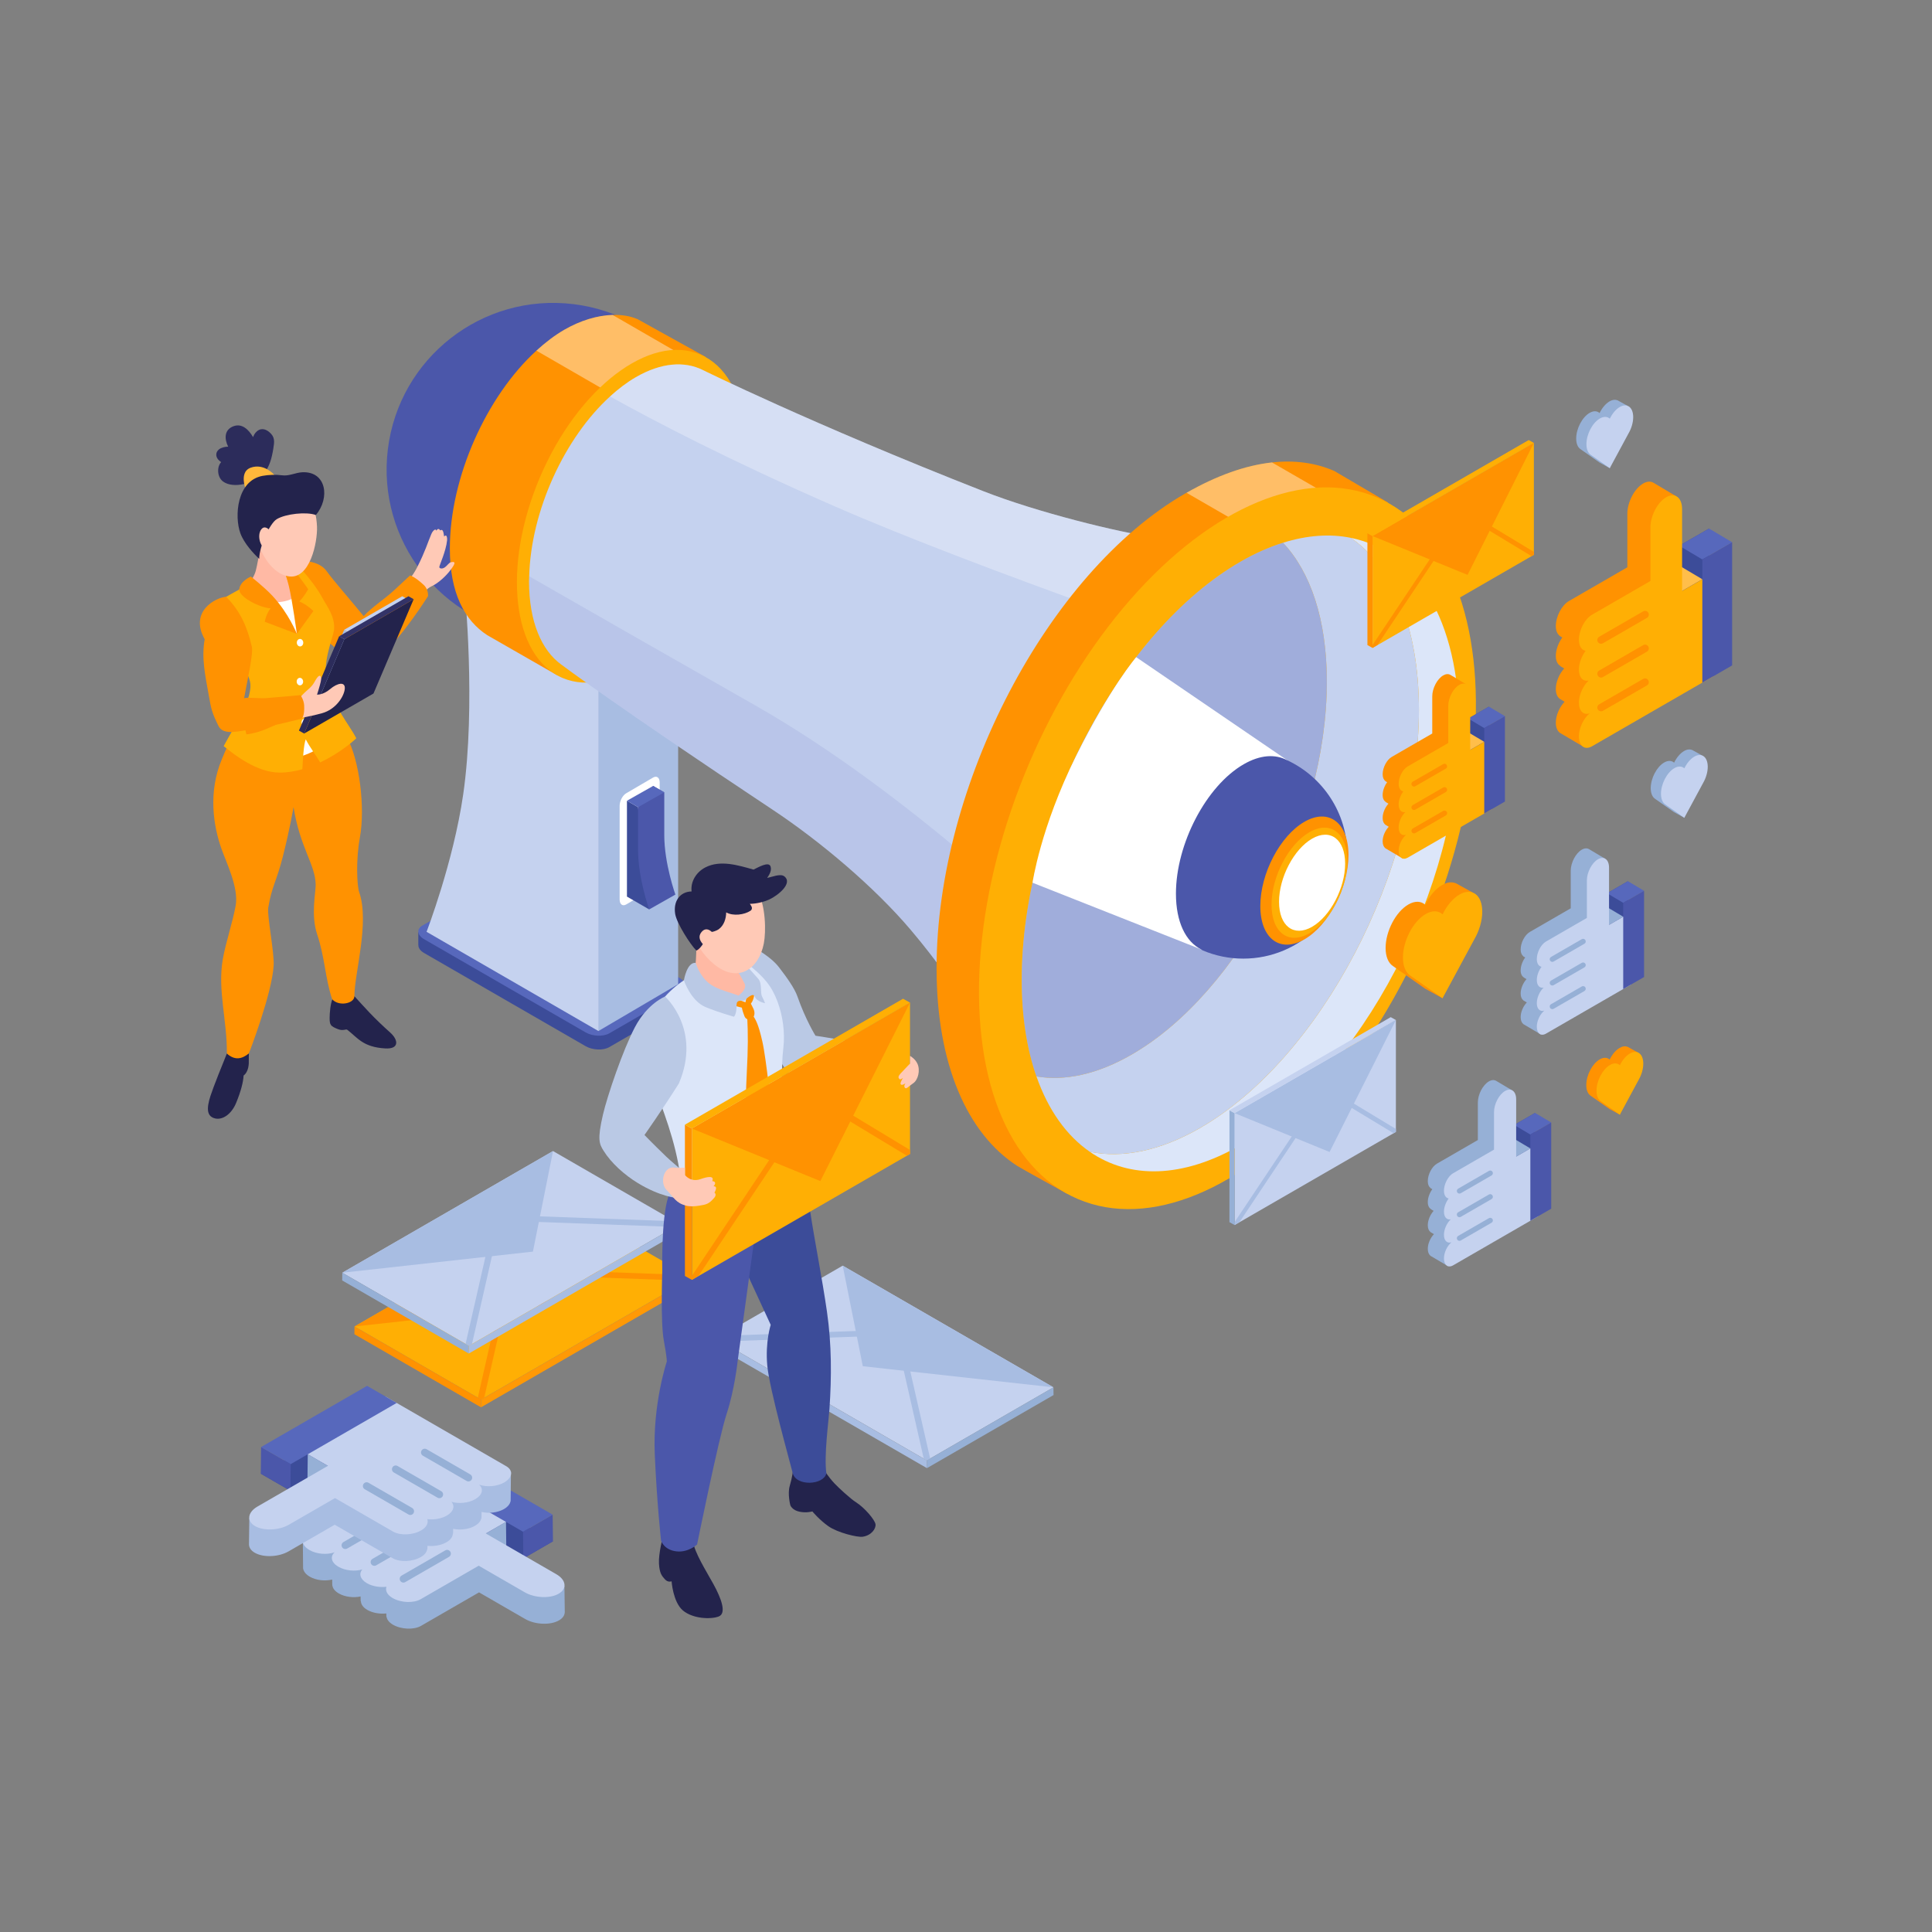 <?xml version="1.0" encoding="utf-8"?>
<!-- Generator: Adobe Illustrator 27.5.0, SVG Export Plug-In . SVG Version: 6.00 Build 0)  -->
<svg version="1.1" id="Layer_1" xmlns="http://www.w3.org/2000/svg" xmlns:xlink="http://www.w3.org/1999/xlink" x="0px" y="0px"
	 viewBox="0 0 450 450" style="enable-background:new 0 0 450 450;" xml:space="preserve">
<rect x="0" y="0" width="450" height="450" fill="#808080" stroke="none"/>
<g>
	<g>
		<path style="fill:#3C4C99;" d="M159.642,232.599l0.002-2.823l-38.95-20.468c-1.619-0.935-4.091-1.037-5.493-0.228l-17.771,8.083
			v2.972l0.018,0.007c-0.015,0.633,0.423,1.304,1.322,1.823l37.633,21.712c1.619,0.935,4.091,1.037,5.493,0.228l16.825-9.714
			C159.445,233.774,159.74,233.193,159.642,232.599z"/>
		<path style="fill:#5768BC;" d="M158.722,230.979l-16.825,9.714c-1.402,0.809-3.874,0.707-5.493-0.228l-37.633-21.713
			c-1.619-0.935-1.797-2.362-0.395-3.171l16.825-9.714c1.402-0.81,3.874-0.707,5.493,0.228l37.633,21.713
			C159.946,228.742,160.124,230.169,158.722,230.979z"/>
		<path style="fill:#A8BDE2;" d="M126.801,126.418c0,0,2.657,26.999-0.343,47.703c-2.297,15.852-8.535,32.003-8.535,32.003
			l21.461,34.025l18.569-10.914v-88.253L126.801,126.418z"/>
		<path style="fill:#C5D2EF;" d="M108.232,137.331c0,0,2.657,26.999-0.344,47.703c-2.297,15.852-8.535,32.003-8.535,32.003
			l40.03,23.111v-88.253L108.232,137.331z"/>
		
			<ellipse transform="matrix(0.122 -0.993 0.993 0.122 4.463 223.946)" style="fill:#4B57AA;" cx="128.834" cy="109.45" rx="38.796" ry="38.796"/>
		<g>
			<g>
				<path style="fill:#FF9201;" d="M167.973,93.902c-0.687-2.752-1.545-5.31-2.265-7.253c-0.799-2.157-1.423-3.556-1.423-3.556
					l-15.764-8.745c-1.696-0.738-3.691-1.062-5.841-0.995c-3.526,0.11-7.474,1.279-11.234,3.45c-2.25,1.299-4.422,2.965-6.509,4.869
					c-11.576,10.563-20.16,29.448-20.16,46.086c0,10.359,3.412,16.745,8.713,20.183l16.374,9.383c0,0,7.72-1.21,12.647-4.054
					c14.729-8.504,26.669-31.317,26.669-50.955C169.179,99.63,168.665,96.675,167.973,93.902z"/>
				<path style="opacity:0.4;fill:#FFFFFF;" d="M167.973,93.902c-0.687-2.752-1.545-5.31-2.265-7.253l-23.029-13.296
					c-3.526,0.11-7.474,1.279-11.234,3.45c-2.25,1.299-4.422,2.965-6.509,4.869l32.11,18.539L167.973,93.902z"/>
			</g>
			
				<ellipse transform="matrix(0.392 -0.92 0.92 0.392 -21.111 208.403)" style="fill:#FFAF04;" cx="147.028" cy="120.165" rx="40.941" ry="23.162"/>
			<g>
				<path style="fill:#DCE6F9;" d="M160.316,86.899c4.503,3.107,7.314,9.539,7.314,18.476c0,17.297-10.517,37.392-23.49,44.882
					c-4.319,2.494-8.363,3.267-11.84,2.562c4.213,2.907,9.905,2.903,16.176-0.718c12.973-7.49,23.49-27.584,23.49-44.882
					C171.965,95.681,167.282,88.31,160.316,86.899z"/>
				<path style="fill:#C5D2EF;" d="M144.14,150.256c12.973-7.49,23.49-27.584,23.49-44.882c0-8.937-2.812-15.369-7.314-18.476
					c-3.477-0.705-7.521,0.069-11.84,2.562c-12.973,7.49-23.49,27.584-23.49,44.882c0,8.937,2.812,15.369,7.314,18.476
					C135.777,153.523,139.821,152.75,144.14,150.256z"/>
			</g>
		</g>
		<g>
			<path style="fill:#C5D2EF;" d="M325.2,125.969c-17.192-1.237-27.298-0.248-36.917,0.088c-5.994,0.209-11.799,0.167-19.007-0.83
				c-8.728-1.207-27.779-5.93-40.215-10.811c-39.986-15.691-65.409-28.253-65.409-28.253c-4.26-2.092-9.657-1.713-15.541,1.684
				c-2.079,1.2-4.087,2.737-6.017,4.491c-10.563,9.602-18.447,26.628-18.833,41.892c-0.01,0.389-0.037,0.781-0.037,1.167
				c0,9.323,2.893,16.064,7.536,19.411c0,0,12.894,9.699,49.216,33.797c11.163,7.406,23.715,18.03,32.129,27.953
				c12.306,14.511,19.772,28.624,22.886,35.129c1.13,2.361,1.703,3.748,1.703,3.748l52.33-55.039
				C289.025,200.396,327.222,126.115,325.2,125.969z"/>
			<path style="opacity:0.1;fill:#4B57AA;" d="M175.831,164.253c-16.378-9.302-39.377-22.464-52.569-30.022
				c-0.01,0.389-0.037,0.781-0.037,1.167c0,9.323,2.893,16.064,7.536,19.411c0,0,12.894,9.699,49.216,33.797
				c11.163,7.406,23.715,18.03,32.129,27.953c12.306,14.511,19.772,28.624,22.886,35.129l10.882-33.4
				C245.872,218.288,212.137,184.874,175.831,164.253z"/>
			<path style="opacity:0.3;fill:#FFFFFF;" d="M288.283,153.067v-27.009c-5.994,0.209-11.799,0.167-19.007-0.83
				c-8.728-1.207-27.779-5.93-40.215-10.811c-39.986-15.691-65.409-28.253-65.409-28.253c-4.26-2.092-9.657-1.713-15.541,1.684
				c-2.079,1.2-4.087,2.737-6.017,4.491c10.009,5.573,27.562,14.771,52.211,25.545C228.831,132.974,288.283,153.067,288.283,153.067
				z"/>
		</g>
		<g>
			<g>
				<path style="fill:#FF9201;" d="M323.236,117.017l-12.463-7.326c-4.407-1.918-9.274-2.554-14.5-1.982
					c-6.182,0.676-12.868,3.055-19.907,7.069c-0.123,0.07-0.243,0.132-0.366,0.202c-31.952,18.448-57.854,67.938-57.854,110.541
					c0,22.473,7.212,38.531,18.714,45.989l0.033,0.023c0.992,0.642,11.671,6.519,11.671,6.519s16.748-2.625,27.436-8.795
					c31.952-18.447,57.854-67.938,57.854-110.541C333.854,140.693,323.236,117.017,323.236,117.017z"/>
				<path style="opacity:0.4;fill:#FFFFFF;" d="M326.136,124.95l-29.863-17.241c-6.182,0.676-12.868,3.055-19.907,7.069
					l33.694,19.453L326.136,124.95z"/>
			</g>
			
				<ellipse transform="matrix(0.392 -0.92 0.92 0.392 -7.78 383.112)" style="fill:#FFAF04;" cx="285.8" cy="197.439" rx="88.817" ry="50.247"/>
			<path style="fill:#DCE6F9;" d="M314.626,125.272c9.768,6.74,15.867,20.694,15.867,40.081c0,37.525-22.815,81.117-50.958,97.366
				c-9.37,5.41-18.143,7.087-25.686,5.559c9.139,6.306,21.487,6.297,35.091-1.557c28.144-16.249,50.958-59.841,50.958-97.365
				C339.898,144.324,329.739,128.335,314.626,125.272z"/>
			<g>
				<path style="fill:#C5D2EF;" d="M314.626,125.272c-4.816-0.976-10.137-0.629-15.791,1.146c6.38,6.75,10.21,17.854,10.21,32.366
					c0,33.468-20.348,72.347-45.449,86.839c-8.06,4.653-15.624,6.211-22.187,5.095c2.746,7.865,7.027,13.825,12.44,17.56
					c7.544,1.529,16.316-0.149,25.686-5.559c28.143-16.249,50.958-59.841,50.958-97.366
					C330.493,145.966,324.394,132.011,314.626,125.272z"/>
				<path style="fill:#C5D2EF;" d="M263.595,245.622c25.101-14.492,45.449-53.371,45.449-86.839c0-14.512-3.83-25.616-10.21-32.366
					c-3.202,1.005-6.507,2.457-9.895,4.413c-28.144,16.249-50.959,59.841-50.959,97.366c0,8.642,1.219,16.195,3.427,22.521
					C247.972,251.833,255.536,250.275,263.595,245.622z"/>
				<path style="opacity:0.3;fill:#4B57AA;" d="M263.595,245.622c25.101-14.492,45.449-53.371,45.449-86.839
					c0-14.512-3.83-25.616-10.21-32.366c-3.202,1.005-6.507,2.457-9.895,4.413c-28.144,16.249-50.959,59.841-50.959,97.366
					c0,8.642,1.219,16.195,3.427,22.521C247.972,251.833,255.536,250.275,263.595,245.622z"/>
			</g>
		</g>
		<path style="fill:#FFFFFF;" d="M279.778,221.133l-39.277-15.528c0,0,1.842-12.831,10.12-29.483
			c7.98-16.053,14.019-23.056,14.019-23.056l35.173,24.007L279.778,221.133z"/>
		<g>
			<path style="fill:#4B57AA;" d="M299.813,177.074c-0.006-0.003-0.014,0.002-0.02-0.001c-2.74-1.476-6.266-1.286-10.118,0.938
				c-8.714,5.031-15.777,18.527-15.777,30.145c0,6.618,2.297,11.189,5.881,12.976c0.138,0.093,0.263,0.2,0.424,0.267
				c2.885,1.212,6.054,1.882,9.379,1.882c13.384,0,24.234-10.85,24.234-24.234C313.814,189.321,308.083,180.932,299.813,177.074z"/>
			<path style="fill:#FF9201;" d="M314.086,199.178c0,7.561-4.597,16.345-10.268,19.619c-5.671,3.274-10.268-0.201-10.268-7.763
				c0-7.562,4.597-16.345,10.268-19.619C309.489,188.141,314.086,191.617,314.086,199.178z"/>
			<path style="fill:#FFAF04;" d="M313.814,200.511c0,6.498-3.951,14.046-8.824,16.86c-4.873,2.814-8.824-0.173-8.824-6.671
				c0-6.498,3.951-14.046,8.824-16.86C309.864,191.026,313.814,194.013,313.814,200.511z"/>
			<path style="fill:#FFFFFF;" d="M313.308,201.161c0,5.668-3.446,12.252-7.697,14.707c-4.251,2.454-7.697-0.151-7.697-5.819
				c0-5.668,3.446-12.252,7.697-14.707C309.862,192.888,313.308,195.493,313.308,201.161z"/>
		</g>
		<path style="fill:#FFFFFF;" d="M152.132,206.994l-6.284,3.675c-0.837,0.483-1.521-0.034-1.521-1.15V187.68
			c0-1.115,0.685-2.423,1.521-2.907l6.284-3.675c0.837-0.483,1.521,0.034,1.521,1.15v21.839
			C153.654,205.203,152.969,206.511,152.132,206.994z"/>
		<g>
			<path style="fill:#4B57AA;" d="M154.722,194.512c0-5.313,0-9.962,0-9.962l-2.59-1.495l-3.515,4.949c0,0-1.523,6.918-1.122,12.748
				c0.402,5.829,3.712,11.07,3.712,11.07l6.104-3.454C157.312,208.369,154.722,201.159,154.722,194.512z"/>
			<path style="fill:#3C4C99;" d="M146.028,186.509v22.323l5.18,2.99c0,0-2.59-7.21-2.59-13.857c0-5.313,0-9.961,0-9.961
				L146.028,186.509z"/>
			<polygon style="fill:#5768BC;" points="152.132,183.056 146.028,186.509 148.618,188.005 154.722,184.551 			"/>
		</g>
	</g>
	<g>
		<path style="fill:#FFC9B6;" d="M90.969,139.56c0,0,4.177-3.444,6.184-7.407c1.953-3.855,2.45-5.754,3.317-7.771
			c0.412-0.958,1.122-1.337,1.119-0.774c0.387-0.523,0.656-0.516,0.952-0.069c0.716-0.482,0.757,0.681,0.909,1.427
			c0.629-0.713,0.734,0.408,0.687,0.863c-0.27,2.619-1.76,5.719-1.813,6.234c-0.037,0.358,0.783,0.631,1.579-0.161
			c0.856-0.851,0.84-0.955,1.512-1.005c0.977-0.072,0.109,1.077-0.619,2.043c-0.728,0.966-2.544,2.85-4.355,3.654
			c-1.812,0.803-6.246,6.475-6.246,6.475L90.969,139.56z"/>
		<path style="fill:#23234C;" d="M49.014,255.279c0.631-1.977,2.965-7.792,3.827-9.886c0.506-1.228,5.109-1.829,5.116-1.662
			c0.08,0.628-0.035,2.537-0.007,3.2c0.034,0.824,0.001,2.652-1.212,3.588c-0.076,1.528-0.642,3.699-1.716,6.32
			c-1.138,2.779-3.254,4.066-4.916,3.667C48.156,260.039,48.068,258.244,49.014,255.279z"/>
		<path style="fill:#23234C;" d="M82.645,232.141c1.071,1.182,2.274,2.505,3.375,3.668c1.487,1.572,3.241,3.238,4.852,4.677
			c1.974,1.763,2.125,3.895-1.112,3.714c-5.233-0.293-6.457-2.488-8.875-4.343c-0.337-0.258-0.897,0.363-2.222-0.171
			c-1.681-0.678-1.885-0.946-1.885-2.615c0-1.064,0.176-3.254,0.659-4.359c-0.017-0.018-0.034-0.034-0.05-0.053
			C77.129,232.369,81.216,230.565,82.645,232.141z"/>
		<path style="fill:#FF9201;" d="M83.65,207.762c-0.486-1.395-0.798-7.4,0.166-12.635c1.3-7.06-0.125-18.061-2.917-23.195
			c-0.882-1.623-2.935-4.602-4.559-5.814c-4.493,3.678-20.004,3.055-20.108,3.176c-3.008,3.469-3.597,5.263-4.521,7.449
			c-3.373,7.976-1.889,15.86-0.195,20.768c1.128,3.269,4.125,9.206,3.378,13.411c-0.676,3.804-2.355,8.732-3.016,12.589
			c-1.223,7.132,1.051,14.296,0.965,21.883c1.93,1.716,3.564,1.219,5.131-0.03c0,0,5.395-13.917,5.767-20.491
			c0.17-3.012-1.56-11.61-1.261-13.434c0.825-5.024,1.944-6.142,3.43-12.038c1.607-6.377,2.458-11.358,2.462-11.421
			c1.517,9.531,5.078,13.338,5.156,18.102c0.029,1.769-1.165,7.03,0.34,11.534c1.83,5.477,1.827,10.046,3.49,15.119
			c1.497,1.714,4.95,1.071,5.18-0.549C82.537,226.63,86.151,214.934,83.65,207.762z"/>
		<path style="fill:#FFB9A4;" d="M58.657,138.477c1.142,1.075,2.198,1.818,3.757,2.24c1.687,0.456,5.297,6.009,6.434,4.382
			c0.486-0.695,0.854-4.797,1.037-5.626c-0.494-0.225-1.597-3.035-1.673-3.454c-0.133-0.734-0.885-1.413-0.756-2.149
			c0.179-1.024,0.402-2.078,0.505-3.13c-1.502-0.818-2.847-1.935-4.575-2.341c-0.948-0.223-2.264-2.886-3.151-3.372
			c0.599,2.28-0.149,5.529-0.415,6.852c-0.306,1.525-0.542,2.18-1.617,3.731C58.582,135.726,58.253,138.098,58.657,138.477z"/>
		<path style="fill:#FFFFFF;" d="M78.673,168.585c-1.518-2.98-4.275-4.524-5.192-7.794c-0.955-3.407,0.107-7.09,1.099-10.367
			c0.11-0.364-0.188-0.7-0.544-0.714c-6.115-0.24-11.559,2.221-17.38,3.705c-0.043,0.011-0.061,0.038-0.087,0.061
			c-0.107-0.079-0.205-0.17-0.316-0.242c-0.167-0.11-0.416,0.118-0.287,0.287c1.636,2.155,3.025,4.268,3.41,6.93
			c-0.109,3.666-5.793,11.313-6.169,13.017c2.596,2.882,9.925,5.042,16.236,2.882C73.922,175.176,78.679,171.791,78.673,168.585z"/>
		<path style="fill:#FF9201;" d="M98.699,136.247c-2.091-1.953-3.185-2.217-3.185-2.217s0,0-3.814,3.541
			c-2.081,1.933-4.935,3.735-7.005,5.931c-2.893-3.566-7.155-8.407-8.602-10.452c-2.292-3.24-8.133-2.31-8.133-2.31l3.26,14.276
			c0,0,6.028,5.443,9.955,8.2c2.601,1.826,4.617,1.359,8.054-1.234c4.109-3.1,10.454-13.107,10.454-13.107
			S99.891,137.361,98.699,136.247z"/>
		<path style="fill:#FFFFFF;" d="M69.102,138.876c0,0-2.588,1.948-6.636,1.232c-4.049-0.716,2.41,11.282,5.746,9.585
			C71.548,147.997,69.102,138.876,69.102,138.876z"/>
		<path style="fill:#FFAF04;" d="M75.213,139.473c-1.24-2.331-3.111-4.739-4.836-6.702c-0.115-0.131-3.323,1.13-4.008,0.268
			c0,0.949,0.838,2.544,1.592,4.746c0.511,1.492,2.071,6.399,1.184,9.871c-3.446-3.972-10.068-11.439-10.941-12.045
			c-1.238,1.193-4.019,2.485-5.517,3.387c-0.65,0.392-1.113,1.707-1.086,2.075c0.096,1.31,0.532,8.307,2.046,10.76
			c1.261,1.563,3.83,3.892,4.557,6.819c0.944,3.8-3.505,10.277-6.108,15.138c2.538,2.026,7.723,6.161,13.059,6.161
			c1.8,0,3.579-0.3,5.277-0.784c0.093-1.954,0.289-5.831,0.789-6.962c0.93,1.861,2.342,3.617,3.358,5.381
			c4.397-2.082,7.685-4.894,8.412-5.637c-1.777-3.376-5.382-7.423-6.897-13.383c-1.048-4.12,1.478-10.152,1.682-11.678
			C78.196,143.734,76.109,141.157,75.213,139.473z"/>
		<path style="fill:#FF9201;" d="M67.798,132.07c1.903,2.053,3.977,5.179,3.977,5.179s-0.938,1.751-2.074,2.84
			c1.798,0.71,3.292,2.225,3.292,2.225l-3.849,5.342c0,0-1.056-7.88-1.875-11.187c-0.819-3.307-1.295-4.398-1.295-4.398
			S67.378,131.893,67.798,132.07z"/>
		<path style="fill:#FF9201;" d="M58.436,134.294c0,0,3.069,2.405,4.984,4.449c3.875,4.138,5.725,8.912,5.725,8.912l-7.478-2.832
			c0,0,0.26-1.771,1.372-3.135c-2.319-0.051-7.567-2.632-7.305-4.509C55.996,135.303,58.436,134.294,58.436,134.294z"/>
		<path style="fill:#FFC9B6;" d="M73.836,122.668c-0.096-2.289-0.591-5.165-2.352-6.799c-1.739-1.614-4.728-1.774-6.986-1.616
			c-3.501,0.245-5.966,4.117-5.346,8.595c0.572,4.136,3.334,10.51,7.947,11.374C72.229,135.184,73.981,126.15,73.836,122.668z"/>
		<path style="fill:#2C2C5B;" d="M62.72,100.635c-1.035-0.866-2.231-0.977-3.154,0.097c-0.282,0.328-0.486,0.692-0.628,1.077
			c-1.023-1.775-2.575-3.24-4.51-2.547c-2.247,0.805-2.187,2.994-1.283,4.772c-0.823,0.003-1.653,0.234-2.161,0.654
			c-0.754,0.623-0.803,1.549-0.2,2.309c0.168,0.212,0.433,0.431,0.726,0.641c-1.035,1.086-0.944,3.49,0.435,4.51
			c2.395,1.771,7.332,0.428,9.219-1.745c0.087,0.02,0.178,0.014,0.242-0.061c1.402-1.638,1.896-3.685,2.242-5.774
			C63.923,102.903,64.104,101.794,62.72,100.635z"/>
		<path style="fill:#FFB83B;" d="M63.891,110.604c0,0-2.407-2.812-5.517-1.662c-3.11,1.15-0.747,6.078-0.747,6.078L63.891,110.604z"
			/>
		<path style="fill:#23234C;" d="M70.417,109.999c-1.616,0.075-3.047,0.93-4.704,0.709c-1.402-0.186-3.117-0.137-4.534,0.123
			c-6.046,1.109-6.61,9.456-5.195,13.369c0.85,2.35,3.072,4.741,4.393,5.973c0-2.895,2.458-8.274,4.086-9.253
			c2.079-1.249,6.919-1.767,9.104-0.964C76.924,116.005,76.032,109.739,70.417,109.999z"/>
		<path style="fill:#FFC9B6;" d="M63.402,124.25c0,0-1.487-2.404-2.569-0.917c-1.081,1.487-0.067,4.529,1.285,4.461
			C63.47,127.727,63.402,124.25,63.402,124.25z"/>
		<path style="fill:#FF9201;" d="M64.449,165.431l1.038,2.809c0,0-1.958,0.913-3.534,1.584c-2.374,1.01-4.566,1.225-4.566,1.225
			l-0.528-2.304C56.859,168.745,61.092,167.187,64.449,165.431z"/>
		<path style="fill:#FFFFFF;" d="M69.136,149.72c0.017,0.483,0.367,0.862,0.78,0.847c0.414-0.015,0.736-0.418,0.718-0.901
			c-0.017-0.482-0.367-0.862-0.781-0.847C69.44,148.834,69.119,149.237,69.136,149.72z"/>
		<path style="fill:#FFFFFF;" d="M69.105,158.783c0.017,0.482,0.367,0.862,0.781,0.847c0.414-0.015,0.735-0.418,0.718-0.901
			c-0.017-0.482-0.367-0.862-0.78-0.847C69.409,157.897,69.087,158.3,69.105,158.783z"/>
		<path style="fill:#FFFFFF;" d="M70.24,168.266c0.017,0.483,0.367,0.862,0.781,0.847c0.414-0.015,0.735-0.418,0.718-0.901
			c-0.017-0.483-0.367-0.862-0.781-0.847C70.544,167.38,70.223,167.784,70.24,168.266z"/>
		<path style="fill:#FF9D27;" d="M77.68,162.922c0,0-1.195-0.042-2.662-0.312c0.308,1.286,0.828,2.572,0.828,2.572h2.969
			L77.68,162.922z"/>
		<g>
			<polygon style="fill:#A8BDE2;" points="80.156,146.692 81.176,147.265 73.327,165.687 72.308,165.113 			"/>
			<polygon style="fill:#C5D2EF;" points="94.714,139.449 93.694,138.876 80.156,146.692 81.176,147.265 			"/>
			<polygon style="fill:#23234C;" points="86.991,161.533 70.843,170.856 80.205,148.883 96.353,139.56 			"/>
			<polygon style="fill:#2C2C5B;" points="78.989,148.199 80.205,148.883 70.843,170.856 69.627,170.172 			"/>
			<polygon style="fill:#333368;" points="96.353,139.56 95.137,138.876 78.989,148.199 80.205,148.883 			"/>
		</g>
		<path style="fill:#FFC9B6;" d="M68.671,163.585c0.253,0.176,1.348-1.513,2.938-2.851c1.59-1.338,1.54-1.896,2.234-2.852
			c0.694-0.956,1.154-0.383,0.872,0.874c-0.281,1.257-0.872,3.036-0.872,3.036s1.401,0.122,3.055-1.292
			c1.653-1.413,3.618-1.865,3.403,0c-0.215,1.865-2.173,4.757-5.284,5.618c-3.111,0.861-5.914,1.247-5.914,1.247L68.671,163.585z"/>
		<path style="fill:#FF9201;" d="M69.996,161.901c0,0-3.546,0.36-8.106,0.708c-1.264,0.097-4.008-0.225-5.031,0
			c0.807-4.454,2.184-10.399,1.787-12.042c-1.127-4.663-2.575-8.053-5.96-11.57c-2.416,0.159-8.671,3.385-5.012,9.885
			c-0.765,4.363,0.077,8.163,0.961,13.12c0.573,3.212,0.715,3.966,2.264,7.111c1.131,2.295,4.878,1.141,7.899,0.712
			c5.246-0.745,11.497-2.46,11.497-2.46s0.693-0.56,0.548-3.098C70.772,163.02,69.996,161.901,69.996,161.901z"/>
	</g>
	<g>
		<g>
			<path style="fill:#96B0D6;" d="M394.129,174.677l-0.004,0.013c-0.522-0.221-1.164-0.171-1.868,0.235
				c-0.922,0.532-1.747,1.544-2.32,2.72c-0.572-0.515-1.398-0.573-2.32-0.041c-1.727,0.997-3.127,3.672-3.127,5.975
				c0,1.195,0.379,2.051,0.984,2.462l-0.002,0.002l4.455,3.128l2.382,1.31l4.149-14.515L394.129,174.677z"/>
			<path style="fill:#C5D2EF;" d="M397.766,178.599c0-2.302-1.4-3.361-3.127-2.364c-0.922,0.532-1.747,1.543-2.32,2.72
				c-0.572-0.515-1.398-0.574-2.319-0.041c-1.727,0.997-3.127,3.672-3.127,5.974c0,1.195,0.379,2.051,0.984,2.462l-0.002,0.003
				l4.455,3.128l4.364-8.087C397.342,181.243,397.766,179.865,397.766,178.599z"/>
		</g>
		<g>
			<path style="fill:#96B0D6;" d="M376.766,93.24l-0.004,0.013c-0.522-0.221-1.164-0.171-1.868,0.235
				c-0.922,0.532-1.747,1.544-2.32,2.72c-0.572-0.515-1.398-0.573-2.32-0.041c-1.727,0.997-3.127,3.672-3.127,5.974
				c0,1.195,0.379,2.051,0.984,2.462l-0.002,0.002l4.455,3.128l2.382,1.31l4.149-14.516L376.766,93.24z"/>
			<path style="fill:#C5D2EF;" d="M380.403,97.162c0-2.303-1.4-3.361-3.127-2.364c-0.921,0.532-1.747,1.544-2.32,2.72
				c-0.572-0.515-1.398-0.574-2.319-0.041c-1.727,0.997-3.127,3.672-3.127,5.974c0,1.195,0.379,2.051,0.983,2.462l-0.002,0.003
				l4.455,3.128l4.364-8.088C379.979,99.806,380.403,98.428,380.403,97.162z"/>
		</g>
		<g>
			<path style="fill:#FF9201;" d="M379.115,243.827l-0.004,0.014c-0.522-0.221-1.165-0.172-1.868,0.235
				c-0.922,0.532-1.747,1.544-2.32,2.72c-0.572-0.515-1.398-0.573-2.32-0.042c-1.727,0.997-3.127,3.672-3.127,5.975
				c0,1.195,0.379,2.051,0.984,2.462c0,0-0.002,0.002-0.002,0.002l4.455,3.128l2.382,1.31l4.149-14.515L379.115,243.827z"/>
			<path style="fill:#FFAF04;" d="M382.751,247.749c0-2.303-1.4-3.361-3.127-2.364c-0.921,0.532-1.747,1.544-2.32,2.72
				c-0.572-0.515-1.398-0.573-2.319-0.041c-1.727,0.997-3.127,3.672-3.127,5.975c0,1.195,0.379,2.051,0.984,2.462l-0.002,0.003
				l4.455,3.128l4.364-8.087C382.327,250.393,382.751,249.015,382.751,247.749z"/>
		</g>
		<g>
			<path style="fill:#FF9201;" d="M339.079,205.71l-0.007,0.023c-0.886-0.375-1.975-0.291-3.168,0.398
				c-1.563,0.902-2.963,2.617-3.933,4.612c-0.97-0.874-2.371-0.972-3.934-0.07c-2.928,1.691-5.302,6.226-5.302,10.131
				c0,2.027,0.643,3.478,1.668,4.175c0,0-0.003,0.004-0.003,0.004l7.554,5.304l4.039,2.222l7.035-24.614L339.079,205.71z"/>
			<path style="fill:#FFAF04;" d="M345.246,212.361c0-3.904-2.374-5.699-5.302-4.008c-1.563,0.902-2.963,2.617-3.933,4.612
				c-0.971-0.874-2.371-0.972-3.934-0.07c-2.928,1.69-5.302,6.226-5.302,10.13c0,2.027,0.643,3.478,1.668,4.176
				c0,0-0.003,0.004-0.003,0.004l7.554,5.304l7.4-13.714C344.527,216.844,345.246,214.508,345.246,212.361z"/>
		</g>
		<g>
			<path style="fill:#96B0D6;" d="M354.483,264.219l-5.101,2.945v-10.958l2.239-1.454l0.543-0.811l-3.531-2.102
				c-0.019-0.015-0.041-0.023-0.061-0.036l-0.094-0.056c-0.452-0.257-1.036-0.244-1.676,0.125c-1.419,0.82-2.58,3.038-2.58,4.93
				v8.734l-9.524,5.499c-1.175,0.679-2.137,2.516-2.137,4.084c0,0.749,0.236,1.269,0.599,1.559l-0.021,0.023l0.475,0.284
				c-0.618,0.856-1.053,1.972-1.053,3c0,0.829,0.292,1.364,0.724,1.623l-0.028,0.029l0.664,0.397c-0.783,0.87-1.36,2.161-1.36,3.35
				c0,0.747,0.233,1.263,0.593,1.55l-0.015,0.016l0.853,0.51c-0.82,0.865-1.431,2.189-1.431,3.413c0,0.75,0.23,1.292,0.589,1.595
				l0.021,0.029c0.023,0.018,0.05,0.027,0.074,0.044l4.051,2.39l1.978-2.273l-2.022-1.644l17.232-9.949V264.219z"/>
			<polygon style="fill:#3C4C99;" points="357.543,279.298 352.683,282.104 352.683,262.023 357.543,259.217 			"/>
			<polygon style="fill:#5768BC;" points="361.306,261.452 357.543,259.217 352.683,262.023 356.446,264.258 			"/>
			<polygon style="fill:#96B0D6;" points="356.446,267.488 352.683,265.254 347.822,268.06 351.586,270.294 			"/>
			<g>
				<path style="fill:#C5D2EF;" d="M353.145,269.398v-13.341c0-1.892-1.161-2.77-2.58-1.951c-1.419,0.819-2.58,3.038-2.58,4.93
					v8.734l-9.524,5.499c-1.176,0.678-2.137,2.516-2.137,4.084c0,1.052,0.453,1.677,1.094,1.801
					c-0.641,0.863-1.094,2.012-1.094,3.064c0,1.306,0.681,1.973,1.584,1.785c-0.903,0.854-1.584,2.308-1.584,3.614
					c0,1.384,0.764,2.05,1.749,1.735c-0.984,0.821-1.749,2.37-1.749,3.754c0,1.567,0.962,2.295,2.137,1.616l19.785-11.423v-16.846
					L353.145,269.398z"/>
				<polygon style="fill:#4B57AA;" points="361.306,281.532 356.446,284.338 356.446,264.258 361.306,261.452 				"/>
				<g>
					<path style="fill:#96B0D6;" d="M339.937,278.005c-0.211,0-0.419-0.11-0.531-0.307c-0.171-0.294-0.07-0.669,0.224-0.838
						l7.169-4.139c0.293-0.174,0.668-0.071,0.838,0.224c0.17,0.294,0.069,0.669-0.224,0.839l-7.169,4.139
						C340.147,277.979,340.041,278.005,339.937,278.005z"/>
				</g>
				<g>
					<path style="fill:#96B0D6;" d="M339.937,283.512c-0.211,0-0.419-0.111-0.531-0.307c-0.171-0.294-0.07-0.669,0.224-0.839
						l7.169-4.14c0.293-0.172,0.668-0.071,0.838,0.224c0.17,0.294,0.069,0.669-0.224,0.839l-7.169,4.14
						C340.147,283.486,340.041,283.512,339.937,283.512z"/>
				</g>
				<g>
					<path style="fill:#96B0D6;" d="M339.937,289.017c-0.211,0-0.419-0.11-0.531-0.307c-0.171-0.294-0.07-0.669,0.224-0.838
						l7.169-4.139c0.293-0.17,0.668-0.071,0.838,0.224c0.17,0.294,0.069,0.669-0.224,0.838l-7.169,4.139
						C340.147,288.991,340.041,289.017,339.937,289.017z"/>
				</g>
			</g>
		</g>
		<g>
			<path style="fill:#96B0D6;" d="M376.114,210.25l-5.101,2.945v-10.958l2.239-1.454l0.543-0.811l-3.531-2.102
				c-0.019-0.015-0.041-0.023-0.061-0.036l-0.094-0.056c-0.452-0.258-1.036-0.244-1.676,0.125c-1.419,0.819-2.58,3.038-2.58,4.93
				v8.734l-9.524,5.499c-1.175,0.679-2.137,2.516-2.137,4.084c0,0.749,0.236,1.269,0.599,1.559l-0.021,0.022l0.475,0.284
				c-0.617,0.856-1.053,1.972-1.053,3c0,0.829,0.292,1.364,0.724,1.623l-0.028,0.03l0.664,0.397c-0.783,0.87-1.36,2.16-1.36,3.35
				c0,0.747,0.233,1.262,0.593,1.55l-0.015,0.016l0.853,0.51c-0.82,0.865-1.431,2.189-1.431,3.413c0,0.75,0.23,1.292,0.589,1.595
				l0.021,0.03c0.023,0.018,0.05,0.027,0.074,0.044l4.051,2.39l1.978-2.273l-2.022-1.644l17.232-9.949V210.25z"/>
			<polygon style="fill:#3C4C99;" points="379.174,225.329 374.314,228.135 374.314,208.055 379.174,205.249 			"/>
			<polygon style="fill:#5768BC;" points="382.937,207.483 379.174,205.249 374.314,208.055 378.077,210.289 			"/>
			<polygon style="fill:#96B0D6;" points="378.077,213.52 374.314,211.286 369.454,214.092 373.217,216.326 			"/>
			<g>
				<path style="fill:#C5D2EF;" d="M374.776,215.43v-13.341c0-1.892-1.161-2.77-2.581-1.951c-1.419,0.82-2.58,3.038-2.58,4.93v8.734
					l-9.524,5.499c-1.176,0.679-2.137,2.516-2.137,4.084c0,1.052,0.453,1.677,1.094,1.801c-0.641,0.863-1.094,2.012-1.094,3.064
					c0,1.306,0.681,1.973,1.584,1.785c-0.903,0.854-1.584,2.308-1.584,3.614c0,1.384,0.764,2.05,1.749,1.735
					c-0.984,0.821-1.749,2.37-1.749,3.754c0,1.567,0.962,2.294,2.137,1.616l19.785-11.423v-16.846L374.776,215.43z"/>
				<polygon style="fill:#4B57AA;" points="382.937,227.564 378.077,230.37 378.077,210.289 382.937,207.483 				"/>
				<g>
					<path style="fill:#96B0D6;" d="M361.568,224.037c-0.211,0-0.419-0.11-0.531-0.307c-0.17-0.294-0.069-0.669,0.224-0.839
						l7.169-4.139c0.293-0.174,0.668-0.071,0.838,0.224c0.17,0.294,0.069,0.669-0.224,0.839l-7.169,4.139
						C361.778,224.01,361.673,224.037,361.568,224.037z"/>
				</g>
				<g>
					<path style="fill:#96B0D6;" d="M361.568,229.544c-0.211,0-0.419-0.111-0.531-0.307c-0.17-0.294-0.069-0.669,0.224-0.839
						l7.169-4.141c0.293-0.171,0.668-0.07,0.838,0.225c0.17,0.294,0.069,0.669-0.224,0.838l-7.169,4.14
						C361.778,229.517,361.673,229.544,361.568,229.544z"/>
				</g>
				<g>
					<path style="fill:#96B0D6;" d="M361.568,235.049c-0.211,0-0.419-0.11-0.531-0.307c-0.17-0.294-0.069-0.669,0.224-0.838
						l7.169-4.139c0.293-0.171,0.668-0.071,0.838,0.224c0.17,0.294,0.069,0.669-0.224,0.839l-7.169,4.139
						C361.778,235.023,361.673,235.049,361.568,235.049z"/>
				</g>
			</g>
		</g>
		<g>
			<path style="fill:#FF9201;" d="M393.701,130.253l-7.287,4.207v-15.653l3.198-2.077l0.775-1.158l-5.044-3.003
				c-0.027-0.021-0.059-0.033-0.088-0.052l-0.134-0.08c-0.646-0.368-1.48-0.349-2.394,0.179c-2.027,1.171-3.686,4.339-3.686,7.042
				v12.477l-13.605,7.855c-1.679,0.97-3.053,3.595-3.053,5.834c0,1.069,0.337,1.813,0.856,2.227l-0.03,0.032l0.679,0.406
				c-0.882,1.223-1.505,2.816-1.505,4.285c0,1.184,0.418,1.949,1.034,2.319l-0.04,0.042l0.949,0.567
				c-1.119,1.243-1.943,3.086-1.943,4.786c0,1.066,0.333,1.804,0.847,2.214l-0.021,0.022l1.218,0.728
				c-1.171,1.235-2.044,3.127-2.044,4.876c0,1.071,0.329,1.845,0.841,2.278l-0.015,0.016l0.045,0.026
				c0.033,0.027,0.071,0.039,0.106,0.063l5.787,3.415l2.825-3.247l-2.888-2.348l24.617-14.213V130.253z"/>
			<polygon style="fill:#3C4C99;" points="398.072,151.794 391.129,155.802 391.129,127.117 398.072,123.108 			"/>
			<polygon style="fill:#5768BC;" points="403.448,126.3 398.072,123.108 391.129,127.117 396.505,130.308 			"/>
			<polygon style="fill:#FFBE4A;" points="396.505,134.923 391.129,131.732 384.186,135.74 389.561,138.932 			"/>
			<g>
				<path style="fill:#FFAF04;" d="M391.789,137.652v-19.059c0-2.703-1.659-3.957-3.686-2.787c-2.027,1.171-3.686,4.34-3.686,7.042
					v12.477l-13.605,7.855c-1.68,0.969-3.053,3.595-3.053,5.834c0,1.503,0.648,2.396,1.563,2.573
					c-0.915,1.234-1.563,2.874-1.563,4.377c0,1.866,0.973,2.819,2.263,2.55c-1.29,1.221-2.263,3.298-2.263,5.163
					c0,1.977,1.092,2.929,2.498,2.478c-1.407,1.173-2.498,3.386-2.498,5.363c0,2.239,1.374,3.278,3.053,2.308l28.264-16.318v-24.065
					L391.789,137.652z"/>
				<polygon style="fill:#4B57AA;" points="403.448,154.986 396.505,158.994 396.505,130.308 403.448,126.3 				"/>
				<g>
					<path style="fill:#FF9201;" d="M372.921,149.947c-0.301,0-0.598-0.158-0.759-0.439c-0.243-0.42-0.099-0.956,0.321-1.198
						l10.241-5.913c0.418-0.249,0.954-0.101,1.198,0.32c0.243,0.42,0.099,0.956-0.32,1.198l-10.241,5.913
						C373.221,149.91,373.07,149.947,372.921,149.947z"/>
				</g>
				<g>
					<path style="fill:#FF9201;" d="M372.921,157.814c-0.301,0-0.598-0.158-0.759-0.439c-0.243-0.42-0.099-0.956,0.321-1.198
						l10.241-5.915c0.418-0.245,0.954-0.101,1.198,0.32c0.243,0.42,0.099,0.956-0.32,1.198l-10.241,5.915
						C373.221,157.776,373.07,157.814,372.921,157.814z"/>
				</g>
				<g>
					<path style="fill:#FF9201;" d="M372.921,165.679c-0.301,0-0.598-0.158-0.759-0.439c-0.243-0.42-0.099-0.956,0.321-1.198
						l10.241-5.913c0.418-0.243,0.954-0.101,1.198,0.32c0.243,0.42,0.099,0.956-0.32,1.198l-10.241,5.913
						C373.221,165.641,373.07,165.679,372.921,165.679z"/>
				</g>
			</g>
		</g>
		<g>
			<path style="fill:#FF9201;" d="M343.766,169.544l-5.054,2.918v-10.857l2.218-1.44l0.538-0.803l-3.498-2.083
				c-0.019-0.015-0.041-0.023-0.061-0.036l-0.093-0.055c-0.448-0.255-1.027-0.242-1.66,0.124c-1.406,0.812-2.556,3.01-2.556,4.884
				v8.654l-9.436,5.448c-1.165,0.673-2.118,2.493-2.118,4.046c0,0.742,0.234,1.258,0.594,1.544l-0.021,0.023l0.471,0.281
				c-0.612,0.848-1.044,1.953-1.044,2.972c0,0.821,0.29,1.352,0.717,1.608l-0.028,0.029l0.658,0.393
				c-0.776,0.862-1.348,2.141-1.348,3.319c0,0.74,0.231,1.251,0.588,1.536l-0.015,0.015l0.845,0.505
				c-0.812,0.857-1.418,2.169-1.418,3.382c0,0.743,0.228,1.28,0.583,1.58l0.021,0.029c0.023,0.018,0.049,0.027,0.074,0.043
				l4.014,2.368l1.96-2.252l-2.003-1.629l17.073-9.857V169.544z"/>
			<polygon style="fill:#3C4C99;" points="346.797,184.484 341.982,187.264 341.982,167.369 346.797,164.589 			"/>
			<polygon style="fill:#5768BC;" points="350.526,166.803 346.797,164.589 341.982,167.369 345.71,169.583 			"/>
			<polygon style="fill:#FFBE4A;" points="345.71,172.783 341.982,170.57 337.166,173.35 340.895,175.564 			"/>
			<g>
				<path style="fill:#FFAF04;" d="M342.44,174.676v-13.219c0-1.875-1.15-2.744-2.556-1.933c-1.406,0.812-2.556,3.01-2.556,4.884
					v8.653l-9.436,5.448c-1.165,0.673-2.118,2.493-2.118,4.046c0,1.043,0.449,1.662,1.084,1.784
					c-0.635,0.855-1.084,1.993-1.084,3.036c0,1.294,0.675,1.955,1.569,1.769c-0.894,0.847-1.569,2.287-1.569,3.581
					c0,1.371,0.757,2.031,1.733,1.719c-0.976,0.814-1.733,2.348-1.733,3.72c0,1.553,0.953,2.273,2.118,1.601l19.603-11.318v-16.69
					L342.44,174.676z"/>
				<polygon style="fill:#4B57AA;" points="350.526,186.698 345.71,189.478 345.71,169.583 350.526,166.803 				"/>
				<g>
					<path style="fill:#FF9201;" d="M329.354,183.204c-0.209,0-0.415-0.109-0.526-0.304c-0.169-0.291-0.069-0.663,0.222-0.831
						l7.103-4.101c0.29-0.173,0.662-0.07,0.831,0.222c0.169,0.291,0.069,0.663-0.222,0.831l-7.103,4.101
						C329.562,183.177,329.457,183.204,329.354,183.204z"/>
				</g>
				<g>
					<path style="fill:#FF9201;" d="M329.354,188.66c-0.209,0-0.415-0.109-0.526-0.305c-0.169-0.291-0.069-0.663,0.222-0.83
						l7.103-4.103c0.29-0.17,0.662-0.07,0.831,0.222c0.169,0.291,0.069,0.663-0.222,0.831l-7.103,4.102
						C329.562,188.633,329.457,188.66,329.354,188.66z"/>
				</g>
				<g>
					<path style="fill:#FF9201;" d="M329.354,194.114c-0.209,0-0.415-0.109-0.526-0.305c-0.169-0.291-0.069-0.663,0.222-0.831
						l7.103-4.101c0.29-0.169,0.662-0.07,0.831,0.222c0.169,0.291,0.069,0.663-0.222,0.831l-7.103,4.101
						C329.562,194.088,329.457,194.114,329.354,194.114z"/>
				</g>
			</g>
		</g>
		<g>
			<polygon style="fill:#C5D2EF;" points="325.13,263.646 287.561,285.337 287.561,259.276 325.13,237.585 			"/>
			<polygon style="fill:#A8BDE2;" points="287.561,259.27 309.686,268.32 325.13,237.579 			"/>
			<g>
				<polygon style="fill:#A8BDE2;" points="287.561,285.337 287.561,284.654 303.039,261.461 304.184,261.461 288.73,284.61 				"/>
			</g>
			<g>
				<polygon style="fill:#A8BDE2;" points="324.595,263.956 311.503,256.043 312.015,255.034 325.13,262.963 325.13,263.646 				"/>
			</g>
			<polygon style="fill:#96B0D6;" points="287.561,259.27 286.361,258.604 286.361,284.665 287.561,285.337 			"/>
			<polygon style="fill:#C5D2EF;" points="325.13,237.579 323.93,236.913 286.361,258.604 287.561,259.27 			"/>
		</g>
		<g>
			<polygon style="fill:#FFAF04;" points="357.267,129.23 319.698,150.92 319.698,124.859 357.267,103.168 			"/>
			<polygon style="fill:#FF9201;" points="319.698,124.853 341.823,133.903 357.267,103.162 			"/>
			<g>
				<polygon style="fill:#FF9201;" points="319.698,150.92 319.698,150.237 335.176,127.044 336.321,127.044 320.867,150.193 				
					"/>
			</g>
			<g>
				<polygon style="fill:#FF9201;" points="356.732,129.538 343.639,121.626 344.151,120.617 357.267,128.546 357.267,129.23 				
					"/>
			</g>
			<polygon style="fill:#FF9201;" points="319.698,124.853 318.498,124.187 318.498,150.248 319.698,150.92 			"/>
			<polygon style="fill:#FFAF04;" points="357.267,103.162 356.067,102.496 318.498,124.187 319.698,124.853 			"/>
		</g>
	</g>
	<g>
		<path style="fill:#96B0D6;" d="M120.479,359.214l-7.24,4.18l13.468,7.776l3.376-1.72l1.382-0.092l0.078,5.832
			c0.005,0.034-0.001,0.067,0.002,0.101l0.002,0.155c-0.004,0.738-0.435,1.447-1.343,1.971c-2.014,1.163-5.565,1.016-7.89-0.327
			l-10.735-6.198l-13.517,7.804c-1.668,0.964-4.61,0.841-6.536-0.271c-0.92-0.531-1.393-1.191-1.491-1.843l-0.042,0.01l-0.012-0.785
			c-1.491,0.151-3.171-0.105-4.435-0.834c-1.019-0.588-1.469-1.328-1.482-2.041l-0.056,0.013l-0.017-1.098
			c-1.625,0.345-3.62,0.139-5.083-0.706c-0.918-0.53-1.386-1.183-1.484-1.829l-0.03,0.007l-0.021-1.41
			c-1.644,0.394-3.707,0.206-5.211-0.663c-0.922-0.532-1.424-1.199-1.543-1.855l-0.021,0.005l0-0.052
			c-0.006-0.042,0.002-0.081-0.001-0.122l-0.063-6.675l4.197-0.818l0.586,3.652l24.457-14.12L120.479,359.214z"/>
		<polygon style="fill:#3C4C99;" points="104.117,344.752 97.218,348.735 121.9,362.984 128.798,359.002 		"/>
		<polygon style="fill:#4B57AA;" points="128.722,352.791 128.798,359.002 121.9,362.984 121.824,356.773 		"/>
		<polygon style="fill:#96B0D6;" points="117.853,354.481 117.929,360.692 111.031,364.675 110.955,358.464 		"/>
		<g>
			<path style="fill:#C5D2EF;" d="M113.163,357.183l16.398,9.468c2.326,1.343,2.58,3.393,0.566,4.556
				c-2.014,1.163-5.565,1.016-7.89-0.327l-10.735-6.198l-13.517,7.804c-1.668,0.963-4.61,0.841-6.536-0.271
				c-1.294-0.747-1.74-1.747-1.437-2.623c-1.516,0.175-3.249-0.083-4.543-0.829c-1.605-0.927-1.942-2.238-1.071-3.214
				c-1.691,0.503-3.961,0.309-5.566-0.618c-1.701-0.982-1.978-2.394-0.891-3.381c-1.708,0.628-4.155,0.468-5.855-0.514
				c-1.927-1.112-2.138-2.811-0.469-3.774l28.081-16.212l20.706,11.954L113.163,357.183z"/>
			<polygon style="fill:#5768BC;" points="104.041,338.541 97.143,342.524 121.824,356.773 128.722,352.791 			"/>
			<g>
				<path style="fill:#96B0D6;" d="M93.211,367.309c-0.15,0.259-0.161,0.593,0.001,0.871c0.24,0.418,0.773,0.56,1.19,0.319
					l10.175-5.875c0.421-0.236,0.561-0.771,0.319-1.19c-0.24-0.418-0.773-0.561-1.19-0.319l-10.175,5.874
					C93.393,367.07,93.285,367.181,93.211,367.309z"/>
			</g>
			<g>
				<path style="fill:#96B0D6;" d="M86.443,363.401c-0.15,0.259-0.161,0.593,0.001,0.871c0.24,0.418,0.773,0.56,1.19,0.319
					l10.177-5.874c0.418-0.238,0.561-0.771,0.319-1.19c-0.24-0.418-0.773-0.56-1.19-0.319l-10.177,5.874
					C86.624,363.162,86.517,363.273,86.443,363.401z"/>
			</g>
			<g>
				<path style="fill:#96B0D6;" d="M79.676,359.495c-0.15,0.259-0.162,0.593,0,0.871c0.24,0.418,0.773,0.56,1.19,0.319l10.175-5.875
					c0.417-0.239,0.561-0.771,0.319-1.19c-0.24-0.418-0.773-0.561-1.19-0.319l-10.175,5.874
					C79.857,359.255,79.75,359.366,79.676,359.495z"/>
			</g>
		</g>
	</g>
	<g>
		<path style="fill:#A8BDE2;" d="M69.059,343.462l7.24,4.18l-13.468,7.776l-3.376-1.72l-1.382-0.092l-0.078,5.832
			c-0.005,0.034,0.001,0.067-0.001,0.101l-0.002,0.155c0.004,0.738,0.435,1.447,1.343,1.971c2.014,1.163,5.565,1.015,7.89-0.327
			l10.735-6.198l13.517,7.804c1.668,0.963,4.61,0.841,6.536-0.271c0.92-0.531,1.393-1.191,1.491-1.843l0.043,0.01l0.012-0.785
			c1.491,0.151,3.171-0.105,4.435-0.834c1.018-0.588,1.469-1.327,1.481-2.041l0.056,0.013l0.016-1.098
			c1.625,0.345,3.62,0.139,5.083-0.706c0.918-0.53,1.386-1.183,1.484-1.829l0.03,0.007l0.021-1.41
			c1.645,0.394,3.706,0.206,5.211-0.663c0.922-0.532,1.424-1.199,1.543-1.855l0.021,0.005l0.001-0.052
			c0.006-0.042-0.002-0.081,0.001-0.122l0.063-6.676l-4.197-0.818l-0.586,3.652l-24.457-14.12L69.059,343.462z"/>
		<polygon style="fill:#3C4C99;" points="85.421,329 92.319,332.983 67.638,347.233 60.74,343.25 		"/>
		<polygon style="fill:#4B57AA;" points="60.816,337.039 60.74,343.25 67.638,347.233 67.714,341.022 		"/>
		<polygon style="fill:#96B0D6;" points="71.685,338.729 71.609,344.94 78.507,348.922 78.583,342.711 		"/>
		<g>
			<path style="fill:#C5D2EF;" d="M76.375,341.431l-16.398,9.468c-2.326,1.343-2.581,3.392-0.567,4.556
				c2.014,1.162,5.565,1.015,7.89-0.327l10.735-6.198l13.517,7.804c1.668,0.963,4.61,0.841,6.536-0.271
				c1.294-0.747,1.74-1.747,1.437-2.623c1.516,0.175,3.249-0.083,4.543-0.83c1.605-0.927,1.942-2.237,1.07-3.214
				c1.691,0.503,3.961,0.309,5.566-0.618c1.701-0.982,1.978-2.394,0.891-3.381c1.709,0.627,4.155,0.468,5.855-0.514
				c1.927-1.113,2.138-2.811,0.469-3.774L89.84,325.297l-20.706,11.954L76.375,341.431z"/>
			<polygon style="fill:#5768BC;" points="85.497,322.789 92.395,326.772 67.714,341.022 60.816,337.039 			"/>
			<g>
				<path style="fill:#96B0D6;" d="M96.326,351.557c0.15,0.259,0.161,0.593,0,0.871c-0.24,0.418-0.773,0.56-1.19,0.319
					l-10.175-5.874c-0.422-0.236-0.561-0.771-0.319-1.19c0.24-0.418,0.773-0.56,1.19-0.319l10.175,5.874
					C96.145,351.318,96.252,351.429,96.326,351.557z"/>
			</g>
			<g>
				<path style="fill:#96B0D6;" d="M103.095,347.649c0.15,0.259,0.161,0.593,0,0.871c-0.24,0.418-0.773,0.561-1.19,0.319
					l-10.177-5.874c-0.418-0.238-0.561-0.771-0.319-1.19c0.24-0.418,0.773-0.561,1.19-0.319l10.177,5.873
					C102.914,347.41,103.021,347.521,103.095,347.649z"/>
			</g>
			<g>
				<path style="fill:#96B0D6;" d="M109.862,343.742c0.15,0.259,0.161,0.593,0,0.871c-0.24,0.418-0.773,0.56-1.19,0.319
					l-10.175-5.874c-0.417-0.239-0.561-0.771-0.319-1.19c0.24-0.418,0.773-0.56,1.19-0.319l10.175,5.875
					C109.681,343.503,109.788,343.614,109.862,343.742z"/>
			</g>
		</g>
	</g>
	<g>
		<polygon style="fill:#FFAF04;" points="131.658,280.626 82.571,308.967 112.06,325.992 161.147,297.652 		"/>
		<polygon style="fill:#FF9201;" points="82.571,308.967 126.973,304.048 131.658,280.626 		"/>
		<g>
			<polygon style="fill:#FF9201;" points="124.365,297.004 160.023,298.3 161.147,297.652 159.975,296.975 125.178,295.71 			"/>
		</g>
		<g>
			<polygon style="fill:#FF9201;" points="116.365,303.267 111.288,325.547 112.06,325.992 112.776,325.586 117.838,303.309 			"/>
		</g>
		<polygon style="fill:#FF9201;" points="112.067,325.996 112.036,327.789 82.547,310.763 82.571,308.967 		"/>
		<polygon style="fill:#FF9906;" points="161.154,297.656 161.123,299.449 112.036,327.789 112.067,325.996 		"/>
	</g>
	<g>
		<polygon style="fill:#C5D2EF;" points="128.812,268.102 79.725,296.443 109.214,313.468 158.301,285.128 		"/>
		<polygon style="fill:#A8BDE2;" points="79.725,296.443 124.127,291.524 128.812,268.102 		"/>
		<g>
			<polygon style="fill:#A8BDE2;" points="121.52,284.48 157.177,285.776 158.301,285.128 157.129,284.451 122.332,283.186 			"/>
		</g>
		<g>
			<polygon style="fill:#A8BDE2;" points="113.519,290.742 108.442,313.022 109.214,313.468 109.93,313.062 114.992,290.785 			"/>
		</g>
		<polygon style="fill:#96B0D6;" points="109.221,313.472 109.19,315.265 79.701,298.239 79.725,296.443 		"/>
		<polygon style="fill:#A8BDE2;" points="158.308,285.132 158.277,286.924 109.19,315.265 109.221,313.472 		"/>
	</g>
	<g>
		<polygon style="fill:#C5D2EF;" points="196.28,294.797 245.367,323.137 215.878,340.162 166.791,311.822 		"/>
		<polygon style="fill:#A8BDE2;" points="245.367,323.137 200.965,318.218 196.28,294.797 		"/>
		<g>
			<polygon style="fill:#A8BDE2;" points="203.573,311.174 167.915,312.47 166.791,311.822 167.964,311.145 202.76,309.88 			"/>
		</g>
		<g>
			<polygon style="fill:#A8BDE2;" points="211.573,317.437 216.65,339.717 215.878,340.162 215.162,339.757 210.1,317.479 			"/>
		</g>
		<polygon style="fill:#96B0D6;" points="215.871,340.166 215.902,341.959 245.391,324.934 245.367,323.137 		"/>
		<polygon style="fill:#A8BDE2;" points="166.784,311.826 166.815,313.619 215.902,341.959 215.871,340.166 		"/>
	</g>
	<g>
		<path style="fill:#23234C;" d="M184.739,342.344c0,0-0.216,1.815-0.784,3.713c-0.568,1.898,0.13,4.545,0.13,4.545
			s0.411,1.166,2.169,1.512c1.638,0.322,2.963-0.071,2.963-0.071s1.611,1.947,3.716,3.436c2.105,1.49,6.749,2.646,8.013,2.454
			c2.038-0.31,3.13-1.9,2.973-2.925c-0.157-1.025-2.558-3.863-4.527-5.092c-1.281-0.799-4.19-3.499-5.063-4.438
			c-1.445-1.555-2.512-3.272-2.512-3.272L184.739,342.344z"/>
		<path style="fill:#23234C;" d="M154.439,357.795c0,0-1.089,4.044-0.953,6.384c0.136,2.34,0.694,2.898,1.402,3.687
			c0.708,0.789,1.537,0.449,1.537,0.449s0.326,4.825,2.614,6.776c2.287,1.95,6.436,2.135,8.341,1.427
			c1.905-0.708,0.652-4.164-1.212-7.551c-1.865-3.388-4.243-7.033-4.837-10.095C156.769,358.243,154.439,357.795,154.439,357.795z"
			/>
		<path style="fill:#BAC9E5;" d="M175.814,220.856c0,0,3.671,1.904,5.618,4.43c1.799,2.334,3.626,4.857,4.312,6.827
			c1.878,5.391,4.198,9.126,4.198,9.126s14.833,2.276,17.017,3.213c2.184,0.937-0.412,7.122-0.412,7.122s-18.664,1.9-21.914-0.512
			c-2.535-1.881-15.603-25.777-15.603-25.777L175.814,220.856z"/>
		<path style="fill:#3C4C99;" d="M181.952,261.405c0,0,5.903,15.057,6.817,21.151c0.915,6.094,2.751,15.319,3.852,22.996
			c1.101,7.677,1.087,15.157,0.574,22.654c-0.204,2.976-1.29,10.753-0.717,14.978c-0.645,2.747-7.085,3.09-7.848-0.102
			c-0.474-1.981-5.417-19.516-5.917-25.033c-0.5-5.516,0.804-9.469,0.804-9.469s-8.04-17.214-10.859-23.987
			c-2.819-6.773-0.901-15.166-0.901-15.166L181.952,261.405z"/>
		<path style="fill:#4B57AA;" d="M160.804,267.643c0,0-2.89,4.087-5.194,11.278c-1.619,5.055-1.357,17.18-1.357,17.18
			s-0.416,11.938,0.354,16.066c0.77,4.128,0.704,4.966,0.704,4.966s-3.313,9.896-2.802,21.6c0.512,11.705,1.465,20.099,1.465,20.099
			s0.653,2.214,3.658,2.52c2.738,0.278,4.737-1.62,4.737-1.62s5.021-24.779,6.881-30.427c1.86-5.648,2.545-12.158,2.545-12.158
			l3.8-27.824c0,0,7.521-4.909,3.666-17.29C176.849,264.278,160.804,267.643,160.804,267.643z"/>
		<path style="fill:#DCE6F9;" d="M152.221,236.013c3.727-7.412,13.761-12.754,21.817-11.591c3.858,3.073,5.643,5.128,7.036,8.811
			c1.26,3.333,1.796,7.273,1.391,10.753c-1.216,10.46,1.268,20.64,2.17,24.627c-4.271,4.468-9.943,7.363-16.202,8.449
			c-3.397,0.589-5.876-0.688-9.186-1.914c-0.487-0.181-0.7-0.509-0.766-1.006c-1.125-8.453-4.027-15.539-6.957-23.442
			C149.957,246.475,150.093,240.244,152.221,236.013z"/>
		<path style="fill:#FFB9A4;" d="M171.707,219.822c0,0-0.77,5.1,1.098,6.866c1.868,1.765,1.882,5.396-1.859,6.615
			c-4.537,1.479-7.738-1.791-10.565-4.043c1.221-2.588,1.819-2.572,1.819-9.835C162.2,213.515,171.707,219.822,171.707,219.822z"/>
		<path style="fill:#BAC9E5;" d="M154.909,232.113c0,0-4.102,1.572-7.025,7.14c-2.836,5.401-6.431,16.01-7.442,20.357
			c-1.365,5.867-0.849,6.82,0.131,8.407c1.743,2.824,4.839,5.624,8.028,7.565c5.24,3.189,9.058,3.448,9.058,3.448
			s0.926-0.693,0.926-6.639c-0.282-0.273-2.295-1.925-3.397-2.985c-3.319-3.194-5.076-5.047-5.076-5.047s4.042-5.702,8.006-11.996
			C163.482,239.801,154.909,232.113,154.909,232.113z"/>
		<path style="fill:#FF9201;" d="M174.893,233.761c0.866-1.042,0.787-2.591,0.787-2.591l-1.518,0.412c0,0-0.411,1.018-0.527,1.87
			c0,0-1.154-0.426-1.667-0.593c-1.394-0.453-1.291,1.296-1.291,1.296s1.128,0.314,2.118,0.543c0.115,0.62,0.328,1.302,0.611,2.009
			c0.248,0.62,0.876,0.922,1.415,0.69c0.835-0.36,1.012-1.068,0.861-1.891C175.605,235.09,175.194,234.388,174.893,233.761z"/>
		<path style="fill:#BAC9E5;" d="M162.036,224.263c0,0,0.876,3.083,3.22,4.848c2.829,2.13,8.15,2.479,8.15,3.932
			c-1.545,0-1.846,0.09-1.846,1.204c0,2.088-0.615,2.568-0.615,2.568s-3.84-1.094-6.607-2.247c-3.467-1.445-5.043-6.24-5.043-6.24
			S159.975,224.069,162.036,224.263z"/>
		<path style="fill:#BAC9E5;" d="M173.407,224.422c0,0,2.247,2.442,3.21,3.565c0.963,1.124,0.401,3.195,0.883,4.125
			c0.481,0.93,0.696,1.561,0.696,1.561s-2.006-0.405-2.394-1.561c-0.388-1.156-2.394,0.93-2.394,0.93l-1.418-1.165
			c0,0,2.14-1.369,1.418-2.831c-0.722-1.462-1.926-3.388-1.926-3.388L173.407,224.422z"/>
		<g>
			<path style="fill:#FFC9B6;" d="M163.493,207.248c2.811-3.11,10.22-4.388,12.876,0.169c1.999,3.429,2.082,9.533,1.539,12.338
				c-1.139,5.889-5.973,9.396-11.542,4.87C161.055,220.309,158.646,212.612,163.493,207.248z"/>
			<path style="fill:#23234C;" d="M157.263,212.873c-0.482-2.984,1.123-5.178,3.823-5.242c-0.279-2.264,1.077-4.497,3.193-5.59
				c3.503-1.809,7.649-0.503,11.232,0.503c1.036-0.482,3.578-2.018,3.977-0.704c0.286,0.943-0.274,1.875-0.798,2.647
				c1.036-0.197,3.074-1.072,3.973-0.386c2.131,1.625-1.544,4.517-3.43,5.377c-1.35,0.615-2.975,1.019-4.573,1.042
				c0.148,0.204,0.281,0.417,0.394,0.638c0.182,0.358,0.082,0.757-0.257,0.979c-1.414,0.925-3.991,1.3-5.65,0.375
				c-0.03,1.489-0.511,2.993-1.686,3.884c-0.534,0.404-1.635,0.788-2.596,0.793c-0.255,1.346-1.481,3.744-2.665,4.218
				C160.764,219.981,157.612,215.037,157.263,212.873z"/>
			<path style="fill:#FFC9B6;" d="M166.405,217.753c0,0-1.625-2.461-3.069-0.589c-1.445,1.872,1.517,3.691,1.517,3.691
				L166.405,217.753z"/>
		</g>
		<path style="fill:#FF9201;" d="M177.557,242.543c-0.926-4.083-1.549-5.109-2.333-6.21c-0.244-0.342-1.207-0.007-1.187,0.412
			c0.199,4.146,0.226,6.964-0.117,13.62c-0.352,6.822-0.172,11.699-0.172,11.699s2.537,2.762,3.88,3.302
			c1.953-3.027,2.097-6.321,2.097-6.321S178.536,246.859,177.557,242.543z"/>
		<g>
			<polygon style="fill:#FFAF04;" points="211.957,268.777 161.154,298.108 161.154,262.866 211.957,233.536 			"/>
			<polygon style="fill:#FF9201;" points="161.154,262.858 191.073,275.096 211.957,233.527 			"/>
			<g>
				<polygon style="fill:#FF9201;" points="161.154,298.108 161.154,297.184 182.083,265.822 183.632,265.822 162.734,297.125 				
					"/>
			</g>
			<g>
				<polygon style="fill:#FF9201;" points="211.233,269.195 193.529,258.495 194.221,257.13 211.957,267.853 211.957,268.777 				
					"/>
			</g>
			<polygon style="fill:#FF9201;" points="161.154,262.858 159.531,261.958 159.531,297.199 161.154,298.108 			"/>
			<polygon style="fill:#FFAF04;" points="211.957,233.527 210.334,232.627 159.531,261.958 161.154,262.858 			"/>
		</g>
		<path style="fill:#FFC9B6;" d="M157.178,271.97c0.577,0.116,2.354,0,2.354,0v1.708c0,0,1.306,1.787,3.639,0.958
			c1.602-0.569,3.29-0.879,2.721,0.46c0.926,0.103,0.767,0.693,0.309,1.207c0.97,0,0.506,0.894,0.209,1.493
			c0.346,0.225,0.346,0.721,0,1.132c-1.308,1.553-1.929,1.633-3.554,1.9c-1.081,0.178-2.186,0.224-3.036,0
			c-2.403-0.634-2.768-1.823-4.529-3.618C153.529,275.416,154.675,271.466,157.178,271.97z"/>
		<path style="fill:#FFC9B6;" d="M211.957,245.94c0,0.309,0,1.803,0,1.803s-0.856,0.848-2.115,2.212
			c-0.762,0.826-0.624,1.092-0.309,1.407c0.172,0.172,0.789-0.298,0.789-0.298s-0.72,1.121-0.55,1.451
			c0.237,0.457,1.133-0.192,1.133-0.192s-0.558,0.686-0.069,1.098c0.315,0.266,0.926-0.48,1.861-1.105
			c1.136-0.759,1.707-3.012,0.984-4.572C213.126,246.547,211.957,245.94,211.957,245.94z"/>
	</g>
</g>
</svg>
